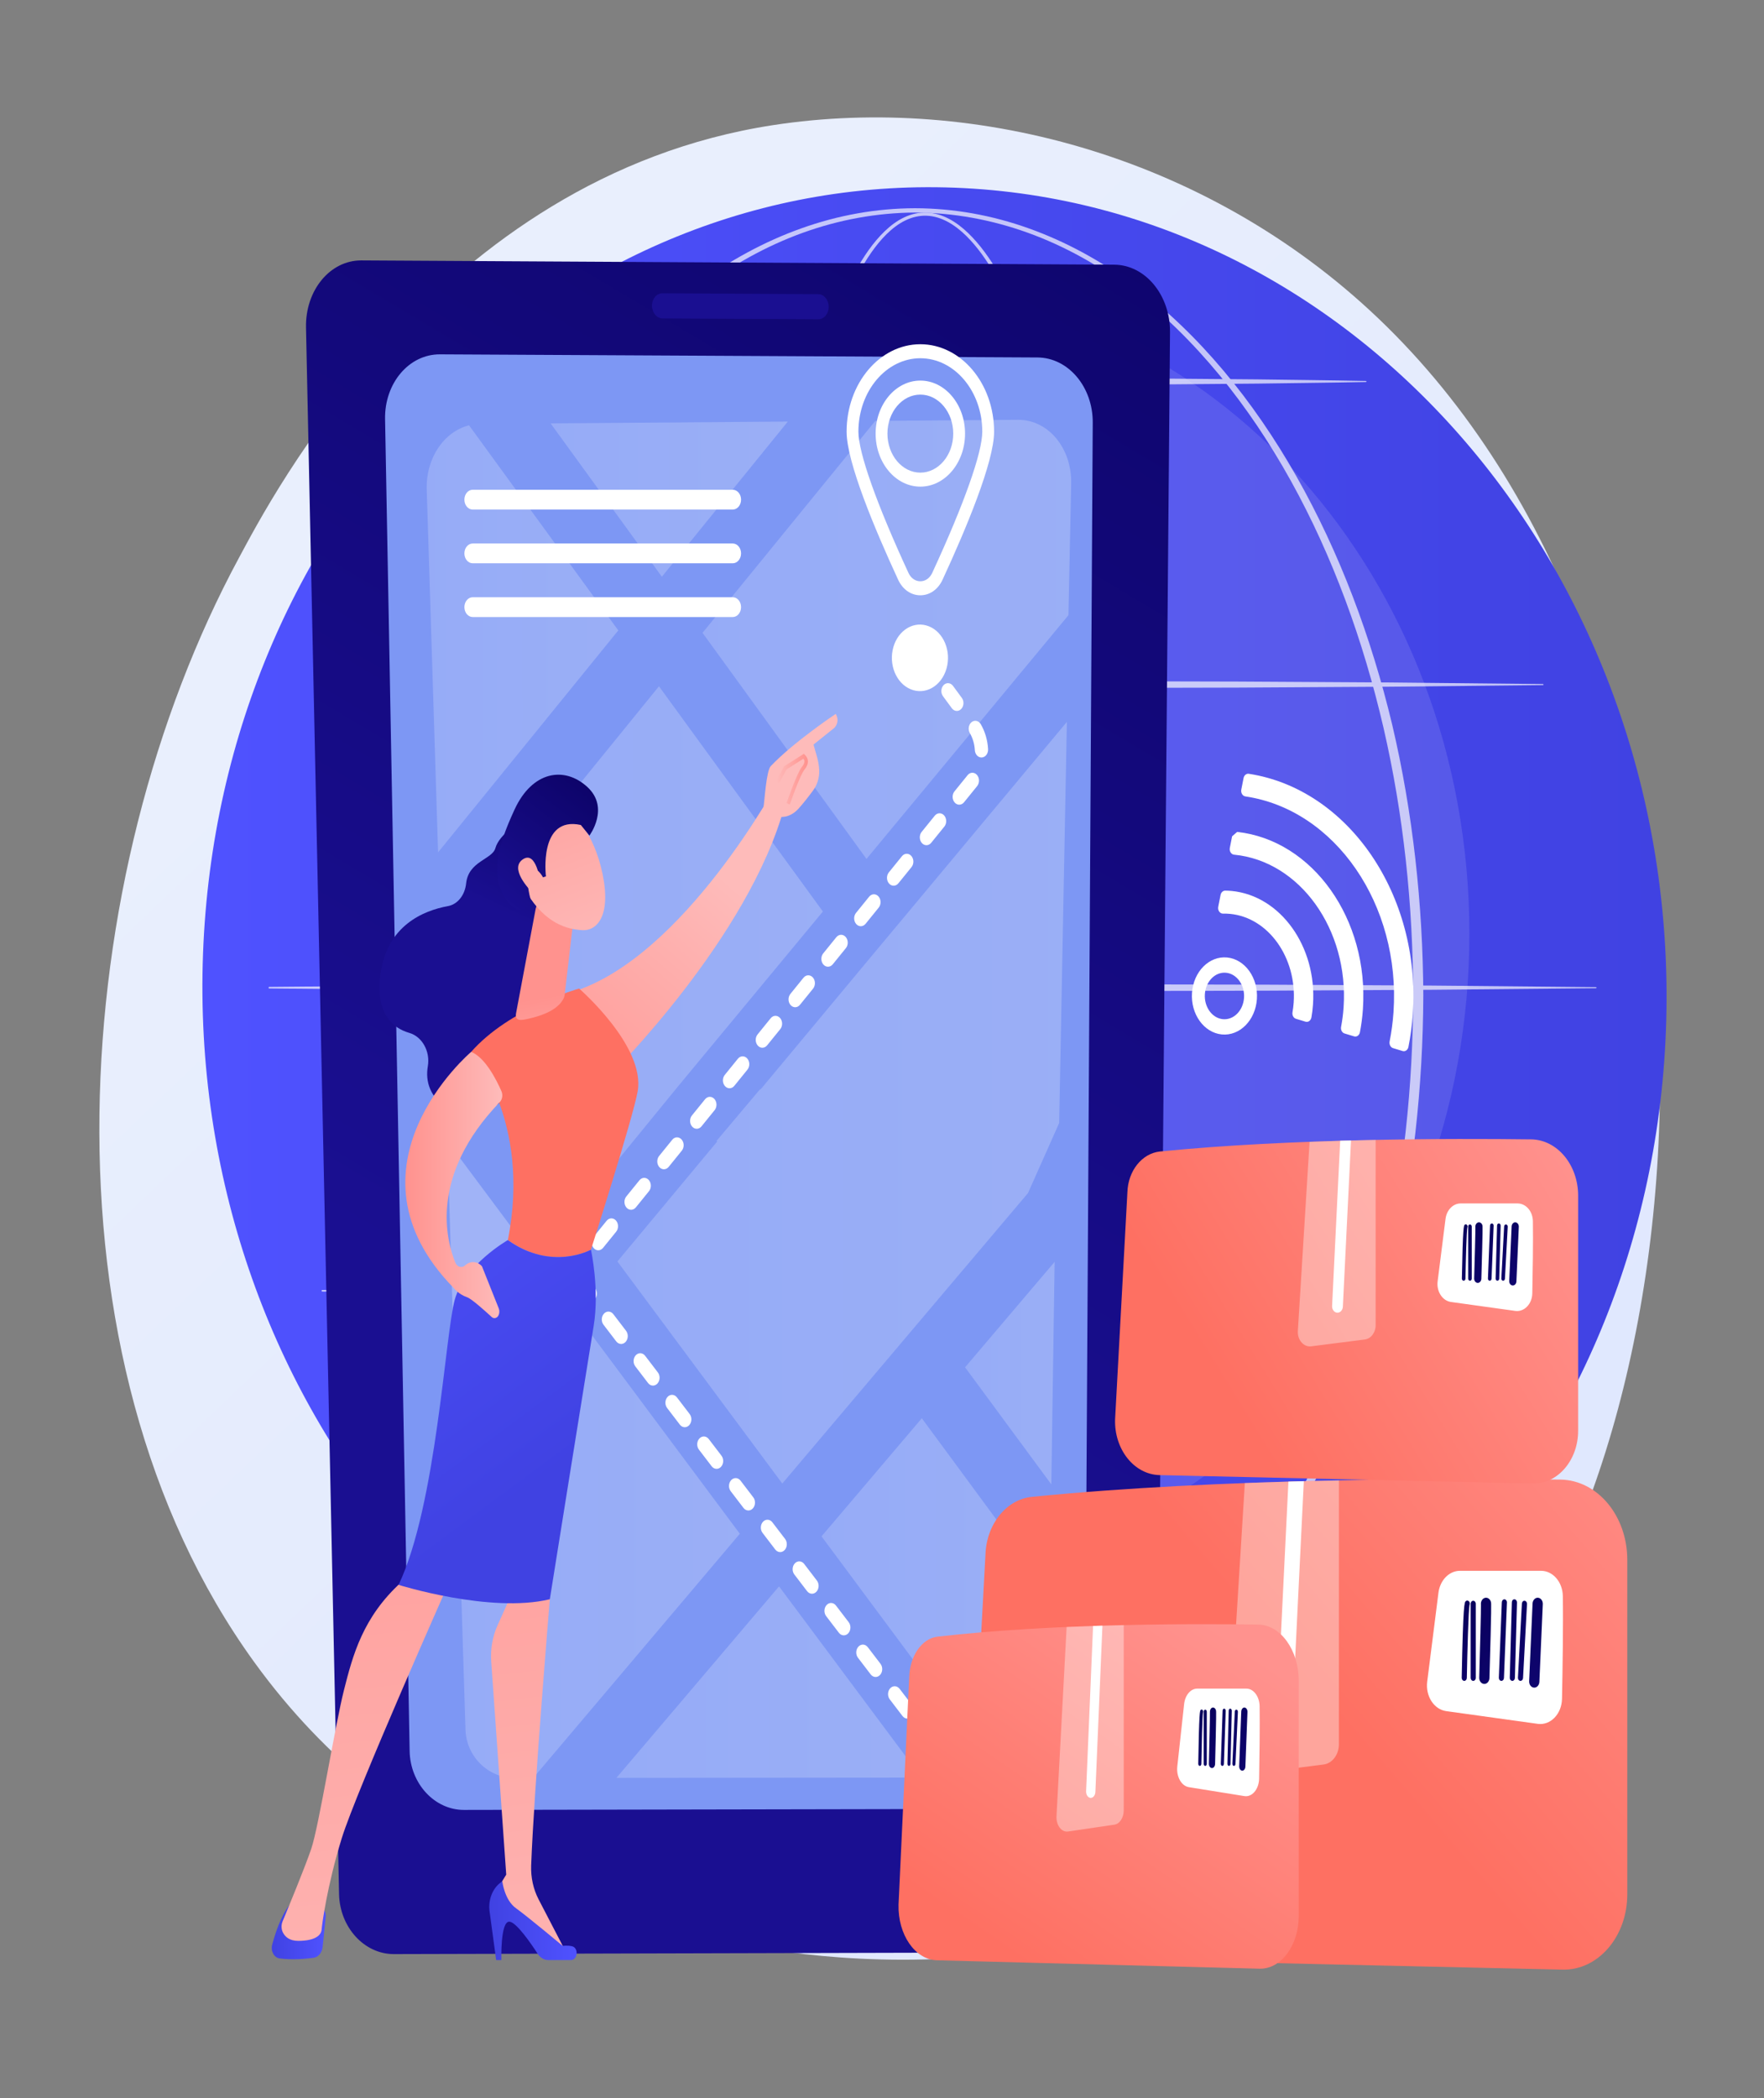 <svg width="169" height="201" viewBox="0 0 169 201" fill="none" xmlns="http://www.w3.org/2000/svg">
<rect x="0" y="0" width="169" height="201" fill="#808080" stroke="none"/>
<path d="M141.713 162.904C138.643 166.701 135.737 169.15 133.442 171.085C106.461 193.827 74.535 187.198 67.75 185.579C57.73 183.188 38.362 178.567 24.36 159.223C3.176 129.956 6.474 83.848 22.906 53.411C25.912 47.844 41.789 16.943 74.059 11.988C93.588 8.989 116.353 15.037 132.839 31.263C167.444 65.322 164.98 134.127 141.713 162.904Z" fill="url(#paint0_linear_180_16434)"/>
<path d="M159.606 98.648C158.032 141.162 125.381 173.994 86.678 171.98C47.976 169.965 17.877 133.867 19.451 91.352C21.025 48.838 53.676 16.006 92.379 18.021C131.081 20.035 161.18 56.133 159.606 98.648Z" fill="url(#paint1_linear_180_16434)"/>
<path opacity="0.11" d="M85.732 151.095C116.131 151.095 140.774 123.492 140.774 89.441C140.774 55.391 116.131 27.788 85.732 27.788C55.334 27.788 30.69 55.391 30.69 89.441C30.69 123.492 55.334 151.095 85.732 151.095Z" fill="white"/>
<g opacity="0.68">
<path d="M107.448 95.372C107.431 108.963 106.645 122.58 104.625 135.978C104.114 139.325 103.521 142.655 102.815 145.954C102.106 149.252 101.288 152.521 100.287 155.717C99.277 158.905 98.105 162.047 96.515 164.919C95.714 166.344 94.806 167.71 93.685 168.834C93.124 169.392 92.509 169.887 91.832 170.249C91.156 170.61 90.418 170.838 89.669 170.854C88.92 170.88 88.171 170.706 87.482 170.377C86.79 170.051 86.16 169.578 85.586 169.039C84.438 167.95 83.51 166.599 82.694 165.185C81.077 162.334 79.889 159.198 78.868 156.016C77.854 152.825 77.028 149.558 76.313 146.263C75.6 142.966 75.001 139.637 74.486 136.291C73.457 129.598 72.755 122.841 72.281 116.066C71.811 109.289 71.576 102.491 71.547 95.692C71.532 92.293 71.611 88.894 71.713 85.497C71.82 82.101 71.978 78.707 72.189 75.317C72.613 68.538 73.246 61.775 74.188 55.067C74.66 51.714 75.211 48.375 75.873 45.065C76.538 41.757 77.309 38.475 78.267 35.264C78.748 33.66 79.275 32.073 79.875 30.524C80.474 28.974 81.144 27.459 81.933 26.026C82.722 24.6 83.63 23.238 84.761 22.148C85.326 21.608 85.949 21.138 86.632 20.82C87.311 20.497 88.049 20.334 88.782 20.367C89.516 20.392 90.24 20.609 90.907 20.957C91.576 21.308 92.19 21.784 92.754 22.324C93.882 23.411 94.815 24.739 95.643 26.135C97.29 28.945 98.531 32.044 99.606 35.197C100.674 38.359 101.555 41.603 102.323 44.88C103.087 48.159 103.735 51.474 104.296 54.809C106.514 68.16 107.415 81.78 107.448 95.372ZM106.6 95.372C106.61 88.601 106.393 81.828 105.918 75.079C105.45 68.332 104.742 61.603 103.685 54.949C103.158 51.623 102.544 48.315 101.813 45.044C101.08 41.774 100.233 38.538 99.203 35.386C98.165 32.243 96.961 29.154 95.363 26.364C94.561 24.979 93.655 23.663 92.568 22.593C92.025 22.061 91.435 21.594 90.797 21.249C90.159 20.909 89.472 20.686 88.774 20.665C88.076 20.638 87.379 20.805 86.733 21.12C86.085 21.432 85.491 21.891 84.948 22.421C83.864 23.489 82.985 24.834 82.221 26.247C81.458 27.667 80.809 29.173 80.23 30.714C79.65 32.256 79.143 33.836 78.68 35.434C77.758 38.634 77.021 41.907 76.39 45.207C75.761 48.509 75.244 51.84 74.804 55.185C73.928 61.877 73.359 68.624 72.999 75.383C72.635 82.143 72.509 88.918 72.52 95.69C72.505 102.462 72.695 109.235 73.12 115.988C73.548 122.74 74.203 129.474 75.184 136.143C75.675 139.477 76.249 142.793 76.937 146.076C77.626 149.357 78.425 152.607 79.409 155.776C80.398 158.937 81.555 162.046 83.118 164.847C83.905 166.235 84.8 167.552 85.885 168.596C86.427 169.114 87.017 169.563 87.655 169.87C88.29 170.177 88.973 170.348 89.656 170.321C90.34 170.3 91.013 170.086 91.638 169.746C92.264 169.404 92.841 168.933 93.372 168.396C94.433 167.316 95.309 165.982 96.082 164.582C97.618 161.759 98.758 158.643 99.736 155.477C100.707 152.302 101.497 149.049 102.179 145.766C102.859 142.481 103.426 139.163 103.913 135.829C104.887 129.159 105.534 122.423 105.964 115.671C106.4 108.919 106.602 102.145 106.6 95.372Z" fill="white"/>
<path d="M136.361 95.372C136.321 104.124 135.373 112.88 133.397 121.319C131.387 129.739 128.356 137.84 124.242 145.113C122.184 148.745 119.853 152.164 117.249 155.266C114.646 158.367 111.767 161.15 108.641 163.483C105.513 165.806 102.134 167.666 98.598 168.928C95.063 170.192 91.373 170.852 87.68 170.857C83.986 170.856 80.295 170.2 76.759 168.939C73.22 167.681 69.839 165.824 66.707 163.503C63.579 161.173 60.696 158.392 58.088 155.292C55.479 152.192 53.144 148.773 51.082 145.141C46.959 137.867 43.922 129.763 41.902 121.339C40.908 117.119 40.169 112.816 39.68 108.474C39.193 104.132 38.948 99.753 38.932 95.372C38.951 90.992 39.198 86.613 39.687 82.272C40.178 77.931 40.92 73.629 41.917 69.41C43.941 60.989 46.983 52.891 51.108 45.625C53.171 41.996 55.507 38.581 58.115 35.485C60.723 32.389 63.605 29.611 66.733 27.289C69.863 24.974 73.243 23.131 76.776 21.873C80.306 20.61 83.991 19.951 87.68 19.947C91.368 19.955 95.052 20.617 98.581 21.884C102.111 23.145 105.489 24.992 108.616 27.309C111.741 29.634 114.618 32.415 117.221 35.511C119.825 38.609 122.157 42.024 124.215 45.653C128.332 52.918 131.367 61.013 133.382 69.43C135.363 77.867 136.317 86.621 136.361 95.372ZM135.389 95.372C135.378 86.72 134.469 78.058 132.544 69.706C130.608 61.367 127.692 53.316 123.679 46.076C121.674 42.459 119.396 39.051 116.845 35.952C114.292 32.858 111.473 30.059 108.39 27.733C105.304 25.42 101.97 23.558 98.475 22.298C94.981 21.038 91.334 20.375 87.68 20.361C84.026 20.379 80.379 21.045 76.887 22.309C73.394 23.572 70.063 25.437 66.98 27.753C63.9 30.082 61.085 32.883 58.537 35.978C55.99 39.078 53.717 42.488 51.716 46.104C47.711 53.343 44.803 61.391 42.876 69.726C41.916 73.898 41.221 78.153 40.751 82.439C40.279 86.725 40.046 91.048 40.038 95.372C40.048 99.696 40.283 104.019 40.757 108.305C41.231 112.59 41.928 116.843 42.89 121.014C44.822 129.346 47.736 137.387 51.743 144.619C53.745 148.232 56.018 151.638 58.565 154.734C61.113 157.824 63.926 160.623 67.005 162.944C70.088 165.254 73.417 167.106 76.904 168.369C80.39 169.634 84.03 170.303 87.68 170.325C91.329 170.307 94.971 169.642 98.458 168.38C101.947 167.121 105.28 165.272 108.365 162.965C111.448 160.645 114.265 157.849 116.817 154.76C119.368 151.666 121.646 148.261 123.652 144.648C127.668 137.415 130.588 129.37 132.529 121.034C134.459 112.685 135.373 104.025 135.389 95.372Z" fill="white"/>
<path d="M30.872 65.655C30.837 65.654 30.809 65.62 30.809 65.578C30.809 65.537 30.838 65.503 30.872 65.503L45.492 65.363L60.112 65.284L89.351 65.22L118.59 65.29L133.21 65.377L147.83 65.528C147.853 65.528 147.872 65.551 147.872 65.579C147.872 65.607 147.853 65.63 147.83 65.63L133.21 65.781L118.59 65.868L89.351 65.938L60.112 65.874L45.492 65.795L30.872 65.655Z" fill="white"/>
<path d="M47.77 36.544C47.771 36.502 47.799 36.47 47.834 36.469C51.293 36.404 54.753 36.376 58.213 36.329L68.593 36.25C72.052 36.216 75.512 36.219 78.972 36.209L89.352 36.185L110.111 36.256L120.49 36.343C123.95 36.394 127.41 36.424 130.87 36.494C130.893 36.494 130.912 36.518 130.912 36.546C130.911 36.573 130.893 36.595 130.87 36.596C127.41 36.665 123.95 36.695 120.49 36.747L110.111 36.834L89.352 36.904L78.972 36.881C75.512 36.87 72.052 36.874 68.593 36.84L58.213 36.761C54.753 36.714 51.293 36.686 47.834 36.621C47.798 36.62 47.77 36.586 47.77 36.544Z" fill="white"/>
<path d="M25.793 94.689C25.757 94.688 25.729 94.654 25.729 94.612C25.729 94.571 25.758 94.537 25.793 94.537L41.682 94.398L57.572 94.318L89.352 94.254L121.131 94.324L137.021 94.411L152.91 94.562C152.934 94.562 152.953 94.585 152.953 94.613C152.953 94.641 152.934 94.664 152.91 94.664L137.021 94.815L121.131 94.902L89.352 94.972L57.572 94.908L41.682 94.828L25.793 94.689Z" fill="white"/>
<path d="M30.872 123.571L45.492 123.431L60.112 123.352L89.351 123.288L118.59 123.358L133.21 123.445L147.83 123.596C147.853 123.596 147.872 123.619 147.872 123.648C147.872 123.675 147.853 123.698 147.83 123.698L133.21 123.849L118.59 123.936L89.351 124.006L60.112 123.942L45.492 123.863L30.872 123.723C30.837 123.723 30.809 123.688 30.809 123.647C30.809 123.605 30.838 123.572 30.872 123.571Z" fill="white"/>
<path d="M133.185 152.682C133.185 152.828 133.085 152.947 132.961 152.947H49.925C49.801 152.947 49.701 152.828 49.701 152.682C49.701 152.535 49.801 152.416 49.925 152.416H132.961C133.085 152.416 133.185 152.535 133.185 152.682Z" fill="white"/>
</g>
<path d="M117.561 91.721C119.275 91.886 120.557 93.674 120.417 95.706C120.278 97.739 118.77 99.258 117.056 99.093C115.342 98.928 114.06 97.14 114.199 95.108C114.339 93.075 115.847 91.556 117.561 91.721ZM117.461 93.184C116.427 93.084 115.517 94.001 115.433 95.227C115.349 96.453 116.122 97.531 117.156 97.63C118.19 97.73 119.099 96.814 119.183 95.588C119.267 94.362 118.494 93.283 117.461 93.184Z" fill="white"/>
<path d="M123.941 96.046C124.238 91.709 121.504 87.895 117.847 87.543C117.62 87.521 117.395 87.514 117.173 87.52C116.874 87.528 116.645 87.209 116.713 86.863L116.936 85.732C116.984 85.485 117.172 85.315 117.386 85.317C117.588 85.318 117.792 85.328 117.997 85.348C122.675 85.798 126.172 90.677 125.792 96.224C125.763 96.644 125.712 97.056 125.641 97.458C125.587 97.759 125.335 97.949 125.083 97.873L124.158 97.593C123.924 97.523 123.779 97.247 123.828 96.967C123.881 96.666 123.919 96.359 123.941 96.046Z" fill="white"/>
<path d="M128.722 96.506C129.233 89.043 124.529 82.479 118.235 81.873L118.23 81.873C117.954 81.846 117.761 81.541 117.823 81.222L118.042 80.113C118.225 79.954 118.343 79.852 118.526 79.693C125.769 80.481 131.163 88.067 130.573 96.684C130.522 97.436 130.424 98.171 130.287 98.886C130.231 99.177 129.979 99.353 129.735 99.279L128.812 99C128.577 98.929 128.428 98.65 128.482 98.37C128.597 97.764 128.679 97.142 128.722 96.506Z" fill="white"/>
<path d="M133.504 96.966C134.21 86.653 127.894 77.553 119.314 76.292C119.044 76.252 118.86 75.951 118.922 75.637L119.139 74.537C119.191 74.269 119.406 74.088 119.636 74.123C129.149 75.58 136.139 85.69 135.354 97.144C135.281 98.22 135.137 99.27 134.935 100.29C134.878 100.581 134.626 100.757 134.382 100.683L133.46 100.404C133.22 100.332 133.077 100.045 133.134 99.758C133.312 98.852 133.438 97.921 133.504 96.966Z" fill="white"/>
<path d="M110.814 181.258C110.787 184.432 108.487 187.006 105.676 187.013L37.731 187.189C34.9 187.196 32.55 184.624 32.483 181.438L29.317 31.382C29.241 27.815 31.618 24.929 34.623 24.946L106.746 25.355C109.729 25.372 112.122 28.272 112.092 31.824L110.814 181.258Z" fill="url(#paint2_linear_180_16434)"/>
<path d="M104.69 40.485C104.71 37.056 102.338 34.258 99.391 34.243L42.147 33.944C39.182 33.929 36.828 36.712 36.892 40.153L39.245 167.735C39.303 170.86 41.634 173.384 44.451 173.379L98.834 173.276C101.635 173.271 103.919 170.747 103.938 167.632L104.69 40.485Z" fill="#7D97F4"/>
<path d="M79.394 29.388C79.395 30.053 78.944 30.59 78.386 30.587L63.488 30.507C62.929 30.504 62.47 29.962 62.464 29.296C62.457 28.629 62.905 28.091 63.465 28.094L78.379 28.177C78.938 28.18 79.392 28.722 79.394 29.388Z" fill="url(#paint3_linear_180_16434)"/>
<g opacity="0.27">
<path d="M92.457 130.98L101.039 120.877L100.721 142.191L92.476 131.004L92.457 130.98Z" fill="url(#paint4_linear_180_16434)"/>
<path d="M88.314 135.86L100.443 152.327L100.566 152.496L100.216 165.544C100.188 166.796 99.623 168 98.728 168.891C97.94 169.674 96.916 170.154 95.845 170.257L78.707 147.174L88.314 135.86Z" fill="url(#paint5_linear_180_16434)"/>
<path d="M98.484 114.292L88.688 125.871L84.555 130.756L74.947 142.113L59.151 120.841L59.153 120.838L68.724 109.335L68.696 109.334L68.644 109.302V109.299L72.815 104.346L72.855 104.351L72.865 104.355L72.872 104.351L72.878 104.346L82.679 92.577L102.211 69.156L101.474 107.576L98.484 114.292Z" fill="url(#paint6_linear_180_16434)"/>
<path d="M88.287 170.284L59.055 170.31L74.636 151.965L88.287 170.284Z" fill="url(#paint7_linear_180_16434)"/>
<path d="M70.879 146.923L51.088 170.317L49.28 170.318C48.075 170.319 46.907 169.837 46.031 168.972C45.151 168.107 44.634 166.931 44.597 165.701L43.774 139.323L55.086 125.725L70.879 146.923Z" fill="url(#paint8_linear_180_16434)"/>
<path d="M51.268 120.593L43.496 129.983L42.865 109.325L51.261 120.593H51.268Z" fill="white"/>
<path d="M83.013 82.279L67.306 60.621L83.855 40.32L97.515 40.215C100.423 40.193 102.695 42.922 102.624 46.335L102.364 58.929L83.013 82.279Z" fill="url(#paint9_linear_180_16434)"/>
<path d="M52.753 40.557L75.477 40.383L63.41 55.248L52.753 40.557Z" fill="url(#paint10_linear_180_16434)"/>
<path d="M63.132 65.743L78.836 87.317L69.047 99.132L64.928 104.104L55.481 115.671L42.824 98.406V98.404L42.406 91.33L42.372 91.292L63.132 65.743Z" fill="url(#paint11_linear_180_16434)"/>
<path d="M44.936 40.742L59.234 60.389L41.97 81.651L40.884 46.911C40.788 43.893 42.532 41.346 44.936 40.742Z" fill="url(#paint12_linear_180_16434)"/>
</g>
<path d="M70.997 47.866C70.997 48.389 70.64 48.812 70.2 48.812H45.288C44.848 48.812 44.491 48.389 44.491 47.866V47.861C44.491 47.339 44.848 46.915 45.288 46.915H70.2C70.64 46.915 70.997 47.339 70.997 47.861V47.866Z" fill="white"/>
<path d="M70.997 53.014C70.997 53.536 70.64 53.96 70.2 53.96H45.288C44.848 53.96 44.491 53.536 44.491 53.014V53.009C44.491 52.487 44.848 52.063 45.288 52.063H70.2C70.64 52.063 70.997 52.487 70.997 53.009V53.014Z" fill="white"/>
<path d="M70.997 58.162C70.997 58.684 70.64 59.108 70.2 59.108H45.288C44.848 59.108 44.491 58.684 44.491 58.162V58.157C44.491 57.635 44.848 57.211 45.288 57.211H70.2C70.64 57.211 70.997 57.635 70.997 58.157V58.162Z" fill="white"/>
<path d="M88.174 57.025C87.273 57.025 86.477 56.466 86.044 55.53C83.793 50.66 81.108 44.248 81.108 41.353C81.108 36.733 84.278 32.975 88.174 32.975C92.069 32.975 95.239 36.733 95.239 41.353C95.239 44.248 92.555 50.66 90.303 55.53C89.87 56.466 89.074 57.025 88.174 57.025ZM88.174 34.318C84.902 34.318 82.24 37.474 82.24 41.353C82.24 43.361 83.989 48.293 87.037 54.884C87.268 55.384 87.693 55.683 88.174 55.683C88.654 55.683 89.079 55.384 89.311 54.884C92.359 48.293 94.107 43.361 94.107 41.353C94.107 37.474 91.445 34.318 88.174 34.318Z" fill="white"/>
<path d="M88.173 46.617C85.81 46.617 83.889 44.339 83.889 41.538C83.889 38.737 85.81 36.458 88.173 36.458C90.535 36.458 92.457 38.737 92.457 41.538C92.457 44.339 90.535 46.617 88.173 46.617ZM88.173 37.8C86.435 37.8 85.021 39.477 85.021 41.538C85.021 43.598 86.435 45.275 88.173 45.275C89.911 45.275 91.325 43.598 91.325 41.538C91.325 39.477 89.911 37.8 88.173 37.8Z" fill="white"/>
<path d="M90.751 63.75C91.092 62.037 90.198 60.32 88.752 59.915C87.308 59.511 85.859 60.572 85.518 62.285C85.177 63.999 86.072 65.716 87.517 66.12C88.962 66.525 90.41 65.464 90.751 63.75Z" fill="white"/>
<path d="M93.029 172.607C92.856 172.607 92.683 172.523 92.558 172.359L91.339 170.764C91.103 170.456 91.123 169.98 91.383 169.7C91.643 169.421 92.045 169.444 92.281 169.753L93.499 171.348C93.735 171.656 93.715 172.132 93.455 172.412C93.334 172.542 93.181 172.607 93.029 172.607ZM89.982 168.619C89.808 168.619 89.636 168.536 89.511 168.372L88.292 166.777C88.056 166.468 88.076 165.992 88.336 165.713C88.596 165.433 88.998 165.457 89.233 165.765L90.452 167.36C90.688 167.668 90.668 168.145 90.408 168.424C90.286 168.555 90.134 168.619 89.982 168.619ZM86.934 164.632C86.761 164.632 86.589 164.548 86.463 164.384L85.244 162.789C85.009 162.481 85.028 162.004 85.288 161.725C85.549 161.446 85.95 161.469 86.186 161.777L87.405 163.372C87.641 163.681 87.621 164.157 87.361 164.437C87.239 164.567 87.086 164.632 86.934 164.632ZM83.887 160.644C83.714 160.644 83.541 160.561 83.416 160.397L82.197 158.801C81.962 158.493 81.981 158.017 82.241 157.737C82.502 157.458 82.903 157.482 83.139 157.79L84.358 159.385C84.593 159.693 84.573 160.17 84.313 160.449C84.192 160.58 84.039 160.644 83.887 160.644ZM80.84 156.656C80.666 156.656 80.494 156.573 80.369 156.409L79.15 154.814C78.914 154.506 78.934 154.029 79.194 153.75C79.454 153.471 79.856 153.494 80.091 153.802L81.31 155.397C81.546 155.706 81.526 156.182 81.266 156.461C81.145 156.592 80.992 156.656 80.84 156.656ZM77.793 152.669C77.619 152.669 77.447 152.585 77.322 152.421L76.103 150.826C75.867 150.518 75.887 150.042 76.147 149.762C76.407 149.483 76.808 149.506 77.044 149.815L78.263 151.41C78.499 151.718 78.479 152.194 78.219 152.474C78.097 152.604 77.945 152.669 77.793 152.669ZM74.745 148.681C74.572 148.681 74.4 148.598 74.274 148.434L73.055 146.839C72.82 146.53 72.84 146.054 73.1 145.775C73.36 145.495 73.762 145.519 73.997 145.827L75.216 147.422C75.451 147.731 75.432 148.207 75.171 148.486C75.05 148.617 74.897 148.681 74.745 148.681ZM71.698 144.694C71.525 144.694 71.352 144.61 71.227 144.446L70.008 142.851C69.772 142.543 69.792 142.066 70.052 141.787C70.313 141.508 70.714 141.531 70.95 141.84L72.169 143.435C72.404 143.743 72.384 144.219 72.124 144.499C72.003 144.629 71.85 144.694 71.698 144.694ZM68.651 140.706C68.477 140.706 68.305 140.623 68.18 140.459L66.961 138.864C66.725 138.555 66.745 138.079 67.005 137.8C67.265 137.52 67.667 137.544 67.903 137.852L69.121 139.447C69.357 139.755 69.337 140.232 69.077 140.511C68.955 140.642 68.803 140.706 68.651 140.706ZM65.603 136.719C65.43 136.719 65.258 136.635 65.132 136.471L63.913 134.876C63.678 134.568 63.698 134.091 63.958 133.812C64.218 133.533 64.619 133.556 64.855 133.864L66.074 135.459C66.31 135.768 66.29 136.244 66.03 136.523C65.908 136.654 65.755 136.719 65.603 136.719ZM62.556 132.731C62.383 132.731 62.211 132.648 62.085 132.483L60.866 130.888C60.631 130.58 60.651 130.104 60.91 129.824C61.17 129.545 61.572 129.568 61.808 129.877L63.027 131.472C63.263 131.78 63.243 132.257 62.983 132.536C62.861 132.667 62.708 132.731 62.556 132.731ZM59.509 128.743C59.336 128.743 59.163 128.66 59.038 128.496L57.819 126.901C57.583 126.593 57.603 126.116 57.863 125.837C58.123 125.557 58.525 125.581 58.761 125.889L59.98 127.484C60.215 127.792 60.195 128.269 59.935 128.548C59.814 128.679 59.661 128.743 59.509 128.743ZM56.546 124.68C56.318 124.68 56.097 124.534 55.983 124.279C55.681 123.599 55.52 122.832 55.52 122.06C55.52 121.977 55.522 121.894 55.526 121.811C55.544 121.396 55.84 121.079 56.193 121.097C56.543 121.118 56.813 121.472 56.795 121.888C56.792 121.945 56.791 122.003 56.791 122.06C56.791 122.587 56.9 123.111 57.107 123.575C57.271 123.943 57.152 124.398 56.842 124.593C56.747 124.652 56.646 124.68 56.546 124.68ZM57.317 119.77C57.159 119.77 57 119.701 56.877 119.56C56.624 119.272 56.616 118.795 56.859 118.495L58.117 116.943C58.36 116.643 58.762 116.633 59.015 116.922C59.268 117.21 59.276 117.687 59.033 117.987L57.775 119.539C57.651 119.693 57.484 119.77 57.317 119.77ZM60.461 115.89C60.303 115.89 60.144 115.82 60.021 115.68C59.768 115.391 59.76 114.915 60.003 114.614L61.261 113.062C61.504 112.762 61.906 112.753 62.159 113.041C62.412 113.329 62.42 113.806 62.177 114.106L60.919 115.658C60.795 115.812 60.628 115.89 60.461 115.89ZM63.605 112.009C63.447 112.009 63.288 111.939 63.165 111.799C62.912 111.511 62.904 111.034 63.147 110.734L64.404 109.182C64.648 108.881 65.05 108.872 65.303 109.16C65.556 109.448 65.564 109.925 65.321 110.225L64.063 111.778C63.939 111.932 63.772 112.009 63.605 112.009ZM66.749 108.129C66.591 108.129 66.432 108.059 66.309 107.919C66.056 107.63 66.048 107.153 66.291 106.853L67.549 105.301C67.792 105.001 68.194 104.992 68.447 105.28C68.7 105.568 68.708 106.045 68.465 106.345L67.207 107.897C67.083 108.051 66.916 108.129 66.749 108.129ZM69.893 104.248C69.735 104.248 69.576 104.178 69.453 104.038C69.2 103.75 69.192 103.273 69.435 102.973L70.692 101.42C70.936 101.12 71.338 101.111 71.591 101.399C71.844 101.687 71.852 102.164 71.609 102.464L70.351 104.016C70.227 104.171 70.06 104.248 69.893 104.248ZM73.037 100.367C72.879 100.367 72.72 100.298 72.597 100.157C72.344 99.869 72.336 99.392 72.579 99.092L73.836 97.54C74.08 97.24 74.482 97.23 74.735 97.519C74.988 97.807 74.996 98.284 74.753 98.584L73.495 100.136C73.371 100.29 73.204 100.367 73.037 100.367ZM76.181 96.487C76.023 96.487 75.864 96.417 75.741 96.277C75.488 95.989 75.48 95.512 75.723 95.212L76.98 93.659C77.224 93.359 77.626 93.35 77.879 93.638C78.132 93.926 78.14 94.403 77.897 94.703L76.639 96.255C76.514 96.409 76.348 96.487 76.181 96.487ZM79.325 92.606C79.166 92.606 79.008 92.537 78.885 92.396C78.632 92.108 78.624 91.631 78.867 91.331L80.124 89.779C80.368 89.478 80.77 89.469 81.023 89.757C81.276 90.046 81.284 90.523 81.041 90.823L79.783 92.375C79.659 92.529 79.492 92.606 79.325 92.606ZM82.469 88.726C82.311 88.726 82.152 88.656 82.029 88.516C81.776 88.227 81.768 87.751 82.011 87.45L83.268 85.898C83.512 85.598 83.914 85.588 84.167 85.877C84.42 86.165 84.428 86.642 84.185 86.942L82.927 88.494C82.802 88.648 82.636 88.726 82.469 88.726ZM85.613 84.845C85.454 84.845 85.296 84.775 85.173 84.635C84.92 84.347 84.912 83.87 85.155 83.57L86.412 82.018C86.656 81.717 87.058 81.708 87.311 81.996C87.564 82.284 87.572 82.761 87.329 83.061L86.071 84.614C85.946 84.768 85.78 84.845 85.613 84.845ZM88.757 80.965C88.599 80.965 88.44 80.895 88.317 80.754C88.064 80.466 88.056 79.989 88.299 79.689L89.556 78.137C89.8 77.837 90.202 77.828 90.455 78.116C90.708 78.404 90.716 78.881 90.473 79.181L89.215 80.733C89.09 80.887 88.924 80.965 88.757 80.965ZM91.901 77.084C91.743 77.084 91.584 77.014 91.461 76.874C91.208 76.586 91.2 76.109 91.443 75.809L92.633 74.34C92.651 74.317 92.67 74.294 92.687 74.271C92.923 73.963 93.325 73.94 93.585 74.219C93.845 74.499 93.864 74.976 93.628 75.284C93.602 75.317 93.576 75.351 93.549 75.384L92.359 76.853C92.234 77.007 92.068 77.084 91.901 77.084ZM94.028 72.563C93.696 72.563 93.417 72.258 93.395 71.86C93.362 71.274 93.197 70.71 92.917 70.228C92.718 69.885 92.791 69.416 93.08 69.18C93.369 68.945 93.764 69.031 93.963 69.374C94.373 70.079 94.615 70.904 94.663 71.76C94.686 72.175 94.421 72.534 94.071 72.561C94.056 72.562 94.042 72.563 94.028 72.563ZM91.669 68.103C91.492 68.103 91.315 68.016 91.19 67.845L90.342 66.691C90.112 66.377 90.14 65.901 90.404 65.628C90.669 65.355 91.07 65.388 91.301 65.701L92.148 66.855C92.379 67.169 92.351 67.645 92.086 67.918C91.966 68.042 91.817 68.103 91.669 68.103Z" fill="white"/>
<path d="M49.895 78.697C49.895 78.697 47.838 79.883 47.46 81.246C47.156 82.339 44.882 82.48 44.657 84.63C44.541 85.741 43.848 86.63 42.916 86.799C40.593 87.222 37.013 88.652 36.44 93.434C36.003 97.084 37.572 98.468 39.219 98.947C40.429 99.298 41.233 100.693 40.988 102.141C40.753 103.53 41.103 105.136 43.133 106.406C47.68 109.251 52.221 99.665 52.221 99.665L53.152 82.929L49.895 78.697Z" fill="url(#paint13_linear_180_16434)"/>
<path d="M74.638 74.729C74.638 74.729 65.559 91.757 54.762 95.046C54.762 95.046 56.866 102.151 58.49 102.964C58.49 102.964 71.772 89.823 75.186 77.148L74.638 74.729Z" fill="url(#paint14_linear_180_16434)"/>
<path d="M31.204 183.641L30.91 186.509C30.854 187.054 30.492 187.484 30.033 187.546C29.258 187.651 28.013 187.759 26.796 187.606C26.261 187.539 25.914 186.898 26.077 186.29C26.374 185.183 26.917 183.521 27.7 182.543H30.383C30.879 182.543 31.264 183.057 31.204 183.641Z" fill="url(#paint15_linear_180_16434)"/>
<path d="M52.222 150.04L52.675 153.199C52.675 153.199 51.158 171.417 50.888 178.703C50.846 179.846 51.095 180.975 51.601 181.949L54.238 187.027L47.535 182.337L47.402 181.367L48.499 179.578L47.062 159.17C46.977 157.972 47.186 156.769 47.663 155.707L49.049 152.619L52.222 150.04Z" fill="url(#paint16_linear_180_16434)"/>
<path d="M54.679 187.763H52.54C52.14 187.763 51.762 187.545 51.518 187.169C50.851 186.141 49.47 184.137 48.809 184.084C47.92 184.014 48.034 187.763 48.034 187.763H47.535L46.904 183.104C46.745 181.932 47.236 180.771 48.124 180.222C48.124 180.222 48.327 182.005 49.43 182.793C50.532 183.582 53.915 186.406 53.915 186.406C53.915 186.406 54.33 186.336 54.785 186.433C55.46 186.578 55.365 187.763 54.679 187.763Z" fill="url(#paint17_linear_180_16434)"/>
<path d="M43.04 151.541C43.04 151.541 34.155 171.526 32.742 176.09C31.329 180.653 30.835 184.459 30.816 184.82C30.786 185.383 30.195 185.923 28.567 185.923C27.726 185.923 27.314 185.524 27.113 185.137C26.941 184.807 26.932 184.394 27.077 184.047C27.591 182.813 29.222 178.872 29.826 177.084C30.548 174.949 32.099 165.276 32.95 161.913C33.801 158.55 34.763 154.901 38.468 151.541C38.468 151.541 41.012 148.587 43.04 151.541Z" fill="url(#paint18_linear_180_16434)"/>
<path d="M48.654 118.793C50.946 107.276 45.139 100.763 45.139 100.763C48.803 96.593 55.479 94.695 55.479 94.695C55.479 94.695 61.849 100.217 61.093 104.539C60.65 107.072 56.615 119.712 56.615 119.712C56.615 119.712 52.885 121.806 48.654 118.793Z" fill="url(#paint19_linear_180_16434)"/>
<path d="M43.572 124.494C44.505 121.162 48.654 118.793 48.654 118.793C52.885 121.806 56.616 119.712 56.616 119.712C56.616 119.712 57.453 123.504 56.875 127.028C56.298 130.552 52.675 153.199 52.675 153.199C46.966 154.571 38.187 151.82 38.187 151.82C41.823 144.165 42.639 127.826 43.572 124.494Z" fill="url(#paint20_linear_180_16434)"/>
<path d="M51.315 87.085L49.451 97.01C49.273 97.884 49.945 97.741 50.69 97.574C51.911 97.301 53.484 96.739 54.01 95.613C54.064 95.498 54.09 95.369 54.106 95.239L54.906 88.356C54.97 87.811 54.721 87.281 54.296 87.057L52.751 86.245C52.156 85.932 51.468 86.335 51.315 87.085Z" fill="url(#paint21_linear_180_16434)"/>
<path d="M45.139 100.763C45.139 100.763 32.132 111.797 43.476 123.391C43.476 123.391 43.908 123.971 44.759 124.273C45.189 124.425 46.459 125.565 47.104 126.159C47.311 126.35 47.61 126.285 47.749 126.022C47.858 125.815 47.871 125.557 47.783 125.336L46.173 121.299C45.726 120.804 45.041 120.769 44.56 121.216C44.253 121.501 43.803 121.382 43.631 120.967C42.754 118.849 41.098 112.621 47.875 105.583C48.13 105.319 48.194 104.881 48.038 104.525C47.562 103.44 46.473 101.287 45.139 100.763Z" fill="url(#paint22_linear_180_16434)"/>
<path d="M54.884 78.037C54.884 78.037 56.868 79.629 57.721 83.684C58.573 87.739 57.188 89.194 55.768 89.105C54.348 89.016 52.289 88.495 50.505 85.586C48.721 82.677 52.285 76.091 54.884 78.037Z" fill="url(#paint23_linear_180_16434)"/>
<path d="M52.304 83.95C52.304 83.95 51.577 78.139 55.646 79.028L56.469 80.044C56.469 80.044 58.46 77.384 56.256 75.374C54.052 73.364 50.994 73.879 49.302 77.538C47.61 81.198 46.996 83.77 48.414 86.044C49.832 88.318 50.899 86.368 50.899 86.368C50.899 86.368 50.248 84.399 50.788 83.555C51.328 82.71 52.024 84.046 52.024 84.046L52.304 83.95Z" fill="url(#paint24_linear_180_16434)"/>
<path d="M51.748 84.448C51.748 84.448 51.389 81.458 50.101 82.313C48.813 83.167 50.565 85.106 51.267 85.765L51.748 84.448Z" fill="url(#paint25_linear_180_16434)"/>
<path d="M74.577 78.234C74.604 78.586 73.502 78.828 73.152 77.331C73.248 76.681 73.419 73.834 73.84 73.392C76.079 71.036 80.072 68.386 80.072 68.386C80.518 69.194 79.932 69.727 79.932 69.727L77.939 71.322C78.147 72.138 78.451 72.86 78.485 73.792C78.511 74.498 78.291 75.189 77.896 75.725C77.499 76.262 76.965 76.956 76.484 77.483C75.573 78.48 74.577 78.234 74.577 78.234Z" fill="url(#paint26_linear_180_16434)"/>
<path d="M75.66 77.074L75.355 76.925C75.396 76.808 76.352 74.053 76.815 73.479C76.991 73.262 77.076 73.076 77.068 72.925C77.064 72.844 77.03 72.764 76.966 72.682L75.353 73.705L74.64 75.027L74.363 74.817L75.121 73.408L77.01 72.211L77.096 72.293C77.287 72.478 77.385 72.677 77.397 72.901C77.411 73.169 77.298 73.446 77.053 73.75C76.705 74.181 75.929 76.296 75.66 77.074Z" fill="url(#paint27_linear_180_16434)"/>
<path d="M149.71 188.677C153.11 188.754 155.901 185.506 155.901 181.474V149.42C155.901 145.209 153.046 141.782 149.495 141.736C138.835 141.599 116.851 141.592 98.864 143.389C96.409 143.634 94.5 146.02 94.411 148.939L92.73 179.928C92.605 184.027 95.338 187.452 98.797 187.53L149.71 188.677Z" fill="url(#paint28_linear_180_16434)"/>
<path d="M149.726 152.888C149.772 155.616 149.703 159.943 149.647 162.739C149.618 164.194 148.541 165.302 147.322 165.133L138.55 163.914C137.382 163.752 136.558 162.475 136.733 161.095L137.81 152.578C137.962 151.369 138.838 150.474 139.87 150.474H147.644C148.776 150.474 149.704 151.546 149.726 152.888Z" fill="white"/>
<path opacity="0.37" d="M126.802 169.029L119.484 169.965C118.461 170.096 117.587 169.095 117.662 167.877L119.262 142.067C122.33 141.952 125.355 141.868 128.275 141.809V167.084C128.275 168.084 127.64 168.922 126.802 169.029Z" fill="white"/>
<path d="M123.803 164.556C123.781 165.02 123.456 165.378 123.069 165.378C123.055 165.378 123.04 165.377 123.026 165.376C122.62 165.348 122.31 164.936 122.334 164.455L123.437 141.929C123.932 141.914 124.423 141.901 124.913 141.888L123.803 164.556Z" fill="white"/>
<path d="M145.67 161.019C145.799 161.019 145.907 160.901 145.915 160.746L146.295 153.651C146.303 153.491 146.201 153.353 146.065 153.343C145.923 153.329 145.813 153.454 145.805 153.615L145.425 160.71C145.417 160.87 145.519 161.008 145.655 161.018C145.66 161.019 145.665 161.019 145.67 161.019Z" fill="url(#paint29_linear_180_16434)"/>
<path d="M144.89 161.019C145.021 161.019 145.131 160.895 145.135 160.738L145.334 153.507C145.338 153.346 145.232 153.211 145.097 153.206C144.94 153.197 144.848 153.327 144.843 153.487L144.644 160.718C144.64 160.879 144.746 161.014 144.881 161.019C144.881 161.019 144.887 161.019 144.89 161.019Z" fill="url(#paint30_linear_180_16434)"/>
<path d="M143.83 161.018C143.694 161.011 143.59 160.875 143.596 160.714C143.694 158.285 143.879 153.652 143.882 153.494C143.883 153.335 143.993 153.206 144.127 153.206C144.263 153.206 144.373 153.336 144.373 153.497C144.373 153.617 144.134 159.553 144.086 160.742C144.08 160.898 143.972 161.019 143.841 161.019C143.838 161.019 143.834 161.019 143.83 161.018Z" fill="url(#paint31_linear_180_16434)"/>
<path d="M142.206 161.31C142.47 161.31 142.687 161.063 142.696 160.748C142.904 153.742 142.867 153.585 142.843 153.48C142.772 153.169 142.5 152.987 142.241 153.071C142.001 153.149 141.851 153.425 141.883 153.71C141.899 154.131 141.789 158.207 141.716 160.708C141.706 161.029 141.918 161.298 142.189 161.309C142.194 161.31 142.201 161.31 142.206 161.31Z" fill="url(#paint32_linear_180_16434)"/>
<path d="M141.142 161.019C141.278 161.019 141.388 160.889 141.388 160.728V153.633C141.388 153.472 141.278 153.342 141.142 153.342C141.007 153.342 140.897 153.472 140.897 153.633V160.728C140.897 160.889 141.007 161.019 141.142 161.019Z" fill="url(#paint33_linear_180_16434)"/>
<path d="M140.284 161.019C140.417 161.019 140.526 160.893 140.529 160.735C140.576 158.269 140.686 154.243 140.784 153.758C140.827 153.667 140.827 153.551 140.775 153.457C140.701 153.322 140.549 153.285 140.435 153.373C140.302 153.477 140.175 153.576 140.039 160.721C140.036 160.882 140.143 161.015 140.278 161.019L140.284 161.019Z" fill="url(#paint34_linear_180_16434)"/>
<path d="M146.99 161.665C147.25 161.665 147.466 161.424 147.48 161.113L147.807 153.663C147.821 153.342 147.613 153.069 147.343 153.052C147.086 153.03 146.841 153.282 146.827 153.603L146.5 161.053C146.486 161.374 146.694 161.647 146.964 161.664C146.973 161.665 146.982 161.665 146.99 161.665Z" fill="url(#paint35_linear_180_16434)"/>
<path d="M151.194 137.052V114.542C151.194 111.584 149.189 109.178 146.695 109.145C139.209 109.049 123.771 109.044 111.138 110.306C109.414 110.478 108.074 112.154 108.011 114.203L106.831 135.967C106.743 138.845 108.662 141.25 111.091 141.305L146.846 142.111C149.234 142.164 151.194 139.884 151.194 137.052Z" fill="url(#paint36_linear_180_16434)"/>
<path d="M146.858 116.977C146.89 118.893 146.842 121.932 146.802 123.896C146.782 124.917 146.025 125.696 145.17 125.577L139.009 124.72C138.188 124.606 137.61 123.71 137.733 122.741L138.489 116.759C138.596 115.91 139.211 115.282 139.936 115.282H145.395C146.191 115.282 146.842 116.034 146.858 116.977Z" fill="white"/>
<path opacity="0.37" d="M130.759 128.313L125.62 128.97C124.901 129.062 124.288 128.359 124.341 127.504L125.464 109.378C127.618 109.297 129.743 109.238 131.793 109.196V126.947C131.794 127.649 131.348 128.237 130.759 128.313Z" fill="white"/>
<path d="M128.653 125.171C128.638 125.497 128.41 125.748 128.138 125.748C128.128 125.748 128.118 125.748 128.107 125.747C127.822 125.728 127.605 125.438 127.622 125.1L128.396 109.28C128.744 109.27 129.088 109.261 129.433 109.252L128.653 125.171Z" fill="white"/>
<path d="M144.008 122.687C144.098 122.687 144.174 122.604 144.18 122.496L144.447 117.513C144.453 117.4 144.381 117.304 144.286 117.296C144.186 117.287 144.109 117.375 144.103 117.487L143.836 122.47C143.83 122.583 143.902 122.68 143.998 122.687C144.001 122.687 144.005 122.687 144.008 122.687Z" fill="url(#paint37_linear_180_16434)"/>
<path d="M143.46 122.687C143.552 122.687 143.629 122.6 143.632 122.49L143.771 117.412C143.775 117.299 143.7 117.204 143.605 117.201C143.495 117.194 143.43 117.286 143.427 117.398L143.287 122.476C143.284 122.589 143.359 122.684 143.454 122.687C143.454 122.687 143.458 122.687 143.46 122.687Z" fill="url(#paint38_linear_180_16434)"/>
<path d="M142.717 122.687C142.622 122.682 142.548 122.586 142.553 122.473C142.621 120.767 142.752 117.514 142.753 117.403C142.754 117.291 142.831 117.2 142.926 117.2C143.021 117.2 143.098 117.292 143.098 117.405C143.098 117.489 142.931 121.658 142.897 122.492C142.893 122.602 142.816 122.687 142.725 122.687C142.722 122.687 142.72 122.687 142.717 122.687Z" fill="url(#paint39_linear_180_16434)"/>
<path d="M141.576 122.892C141.761 122.892 141.914 122.718 141.92 122.497C142.066 117.577 142.04 117.466 142.024 117.393C141.974 117.175 141.783 117.047 141.601 117.106C141.432 117.161 141.327 117.355 141.349 117.555C141.361 117.85 141.284 120.713 141.232 122.469C141.225 122.694 141.374 122.884 141.564 122.891C141.568 122.892 141.572 122.892 141.576 122.892Z" fill="url(#paint40_linear_180_16434)"/>
<path d="M140.829 122.687C140.924 122.687 141.001 122.596 141.001 122.483V117.5C141.001 117.387 140.924 117.296 140.829 117.296C140.734 117.296 140.657 117.387 140.657 117.5V122.483C140.657 122.596 140.734 122.687 140.829 122.687Z" fill="url(#paint41_linear_180_16434)"/>
<path d="M140.226 122.687C140.32 122.687 140.396 122.599 140.398 122.488C140.431 120.756 140.508 117.928 140.577 117.588C140.608 117.524 140.607 117.443 140.571 117.376C140.519 117.282 140.412 117.256 140.332 117.318C140.239 117.391 140.149 117.46 140.054 122.478C140.052 122.591 140.127 122.684 140.222 122.687L140.226 122.687Z" fill="url(#paint42_linear_180_16434)"/>
<path d="M144.935 123.141C145.118 123.141 145.27 122.972 145.279 122.753L145.509 117.521C145.519 117.296 145.373 117.104 145.183 117.092C145.002 117.077 144.831 117.254 144.821 117.479L144.591 122.711C144.581 122.937 144.727 123.129 144.917 123.141C144.923 123.141 144.929 123.141 144.935 123.141Z" fill="url(#paint43_linear_180_16434)"/>
<path d="M124.425 183.53V161.02C124.425 158.062 122.693 155.656 120.537 155.623C114.068 155.527 100.725 155.522 89.808 156.784C88.318 156.956 87.159 158.632 87.105 160.681L86.085 182.445C86.009 185.323 87.668 187.728 89.767 187.783L120.667 188.589C122.731 188.642 124.425 186.362 124.425 183.53Z" fill="url(#paint44_linear_180_16434)"/>
<path d="M120.678 163.455C120.705 165.37 120.664 168.41 120.63 170.373C120.612 171.395 119.958 172.173 119.219 172.054L113.895 171.198C113.185 171.084 112.686 170.187 112.791 169.218L113.445 163.237C113.538 162.388 114.069 161.76 114.695 161.76H119.414C120.101 161.76 120.664 162.512 120.678 163.455Z" fill="white"/>
<path opacity="0.37" d="M106.765 174.791L102.324 175.448C101.703 175.54 101.172 174.837 101.218 173.981L102.189 155.856C104.051 155.775 105.887 155.716 107.659 155.674V173.425C107.659 174.126 107.274 174.715 106.765 174.791Z" fill="white"/>
<path d="M104.944 171.649C104.931 171.975 104.734 172.226 104.499 172.226C104.49 172.226 104.481 172.226 104.473 172.225C104.226 172.206 104.038 171.916 104.053 171.578L104.722 155.758C105.022 155.748 105.32 155.739 105.618 155.73L104.944 171.649Z" fill="white"/>
<path d="M118.217 169.165C118.295 169.165 118.361 169.082 118.365 168.973L118.596 163.991C118.601 163.878 118.539 163.781 118.456 163.774C118.37 163.765 118.304 163.853 118.299 163.965L118.068 168.948C118.063 169.061 118.125 169.158 118.208 169.165C118.211 169.165 118.214 169.165 118.217 169.165Z" fill="url(#paint45_linear_180_16434)"/>
<path d="M117.743 169.165C117.823 169.165 117.889 169.078 117.892 168.968L118.012 163.889C118.015 163.776 117.95 163.682 117.868 163.678C117.774 163.672 117.717 163.763 117.715 163.876L117.594 168.954C117.591 169.067 117.656 169.161 117.738 169.165C117.738 169.165 117.741 169.165 117.743 169.165Z" fill="url(#paint46_linear_180_16434)"/>
<path d="M117.099 169.165C117.017 169.16 116.954 169.064 116.958 168.951C117.017 167.245 117.129 163.992 117.131 163.881C117.132 163.769 117.198 163.678 117.28 163.678C117.362 163.678 117.429 163.77 117.429 163.883C117.429 163.967 117.284 168.136 117.255 168.97C117.251 169.08 117.185 169.165 117.106 169.165C117.104 169.165 117.102 169.165 117.099 169.165Z" fill="url(#paint47_linear_180_16434)"/>
<path d="M116.114 169.369C116.274 169.369 116.406 169.196 116.412 168.975C116.538 164.055 116.516 163.944 116.501 163.871C116.458 163.653 116.293 163.524 116.135 163.584C115.99 163.639 115.899 163.832 115.918 164.032C115.928 164.328 115.861 167.191 115.817 168.946C115.811 169.172 115.939 169.361 116.104 169.369C116.107 169.369 116.111 169.369 116.114 169.369Z" fill="url(#paint48_linear_180_16434)"/>
<path d="M115.468 169.165C115.55 169.165 115.617 169.074 115.617 168.961V163.978C115.617 163.865 115.55 163.774 115.468 163.774C115.385 163.774 115.319 163.865 115.319 163.978V168.961C115.319 169.074 115.385 169.165 115.468 169.165Z" fill="url(#paint49_linear_180_16434)"/>
<path d="M114.947 169.165C115.028 169.165 115.094 169.077 115.096 168.966C115.125 167.234 115.191 164.406 115.251 164.066C115.277 164.002 115.277 163.921 115.245 163.854C115.2 163.759 115.108 163.734 115.039 163.796C114.958 163.869 114.881 163.938 114.798 168.956C114.797 169.069 114.862 169.162 114.944 169.165L114.947 169.165Z" fill="url(#paint50_linear_180_16434)"/>
<path d="M119.017 169.619C119.174 169.619 119.306 169.45 119.314 169.231L119.513 163.999C119.521 163.774 119.395 163.582 119.231 163.57C119.075 163.555 118.926 163.731 118.918 163.957L118.719 169.189C118.711 169.414 118.837 169.606 119.001 169.618C119.006 169.619 119.012 169.619 119.017 169.619Z" fill="url(#paint51_linear_180_16434)"/>
<defs>
<linearGradient id="paint0_linear_180_16434" x1="177.97" y1="240.356" x2="16.815" y2="71.559" gradientUnits="userSpaceOnUse">
<stop stop-color="#DAE3FE"/>
<stop offset="1" stop-color="#E9EFFD"/>
</linearGradient>
<linearGradient id="paint1_linear_180_16434" x1="19.392" y1="95" x2="159.665" y2="95" gradientUnits="userSpaceOnUse">
<stop stop-color="#4F52FF"/>
<stop offset="1" stop-color="#4042E2"/>
</linearGradient>
<linearGradient id="paint2_linear_180_16434" x1="130.004" y1="-35.49" x2="37.269" y2="120.334" gradientUnits="userSpaceOnUse">
<stop stop-color="#09005D"/>
<stop offset="1" stop-color="#1A0F91"/>
</linearGradient>
<linearGradient id="paint3_linear_180_16434" x1="73.71" y1="-22.613" x2="71.672" y2="4.463" gradientUnits="userSpaceOnUse">
<stop stop-color="#09005D"/>
<stop offset="1" stop-color="#1A0F91"/>
</linearGradient>
<linearGradient id="paint4_linear_180_16434" x1="92.457" y1="131.534" x2="101.039" y2="131.534" gradientUnits="userSpaceOnUse">
<stop stop-color="#DAE3FE"/>
<stop offset="1" stop-color="#E9EFFD"/>
</linearGradient>
<linearGradient id="paint5_linear_180_16434" x1="78.707" y1="153.058" x2="100.566" y2="153.058" gradientUnits="userSpaceOnUse">
<stop stop-color="#DAE3FE"/>
<stop offset="1" stop-color="#E9EFFD"/>
</linearGradient>
<linearGradient id="paint6_linear_180_16434" x1="59.151" y1="105.635" x2="102.211" y2="105.635" gradientUnits="userSpaceOnUse">
<stop stop-color="#DAE3FE"/>
<stop offset="1" stop-color="#E9EFFD"/>
</linearGradient>
<linearGradient id="paint7_linear_180_16434" x1="59.055" y1="161.138" x2="88.287" y2="161.138" gradientUnits="userSpaceOnUse">
<stop stop-color="#DAE3FE"/>
<stop offset="1" stop-color="#E9EFFD"/>
</linearGradient>
<linearGradient id="paint8_linear_180_16434" x1="43.774" y1="148.022" x2="70.879" y2="148.022" gradientUnits="userSpaceOnUse">
<stop stop-color="#DAE3FE"/>
<stop offset="1" stop-color="#E9EFFD"/>
</linearGradient>
<linearGradient id="paint9_linear_180_16434" x1="67.306" y1="61.247" x2="102.626" y2="61.247" gradientUnits="userSpaceOnUse">
<stop stop-color="#DAE3FE"/>
<stop offset="1" stop-color="#E9EFFD"/>
</linearGradient>
<linearGradient id="paint10_linear_180_16434" x1="52.753" y1="47.816" x2="75.477" y2="47.816" gradientUnits="userSpaceOnUse">
<stop stop-color="#DAE3FE"/>
<stop offset="1" stop-color="#E9EFFD"/>
</linearGradient>
<linearGradient id="paint11_linear_180_16434" x1="42.372" y1="90.707" x2="78.836" y2="90.707" gradientUnits="userSpaceOnUse">
<stop stop-color="#DAE3FE"/>
<stop offset="1" stop-color="#E9EFFD"/>
</linearGradient>
<linearGradient id="paint12_linear_180_16434" x1="40.88" y1="61.197" x2="59.234" y2="61.197" gradientUnits="userSpaceOnUse">
<stop stop-color="#DAE3FE"/>
<stop offset="1" stop-color="#E9EFFD"/>
</linearGradient>
<linearGradient id="paint13_linear_180_16434" x1="53.512" y1="68.935" x2="45.387" y2="86.125" gradientUnits="userSpaceOnUse">
<stop stop-color="#09005D"/>
<stop offset="1" stop-color="#1A0F91"/>
</linearGradient>
<linearGradient id="paint14_linear_180_16434" x1="67.858" y1="82.765" x2="47.599" y2="106.383" gradientUnits="userSpaceOnUse">
<stop stop-color="#FEBBBA"/>
<stop offset="1" stop-color="#FF928E"/>
</linearGradient>
<linearGradient id="paint15_linear_180_16434" x1="31.21" y1="185.112" x2="26.037" y2="185.112" gradientUnits="userSpaceOnUse">
<stop stop-color="#4F52FF"/>
<stop offset="1" stop-color="#4042E2"/>
</linearGradient>
<linearGradient id="paint16_linear_180_16434" x1="53.07" y1="209.302" x2="42.634" y2="106.432" gradientUnits="userSpaceOnUse">
<stop stop-color="#FEBBBA"/>
<stop offset="1" stop-color="#FF928E"/>
</linearGradient>
<linearGradient id="paint17_linear_180_16434" x1="55.245" y1="183.992" x2="46.874" y2="183.992" gradientUnits="userSpaceOnUse">
<stop stop-color="#4F52FF"/>
<stop offset="1" stop-color="#4042E2"/>
</linearGradient>
<linearGradient id="paint18_linear_180_16434" x1="38.094" y1="210.838" x2="27.655" y2="107.94" gradientUnits="userSpaceOnUse">
<stop stop-color="#FEBBBA"/>
<stop offset="1" stop-color="#FF928E"/>
</linearGradient>
<linearGradient id="paint19_linear_180_16434" x1="98.314" y1="88.513" x2="74.99" y2="95.811" gradientUnits="userSpaceOnUse">
<stop stop-color="#FF928E"/>
<stop offset="1" stop-color="#FE7062"/>
</linearGradient>
<linearGradient id="paint20_linear_180_16434" x1="32.38" y1="107.269" x2="55.871" y2="138.967" gradientUnits="userSpaceOnUse">
<stop stop-color="#4F52FF"/>
<stop offset="1" stop-color="#4042E2"/>
</linearGradient>
<linearGradient id="paint21_linear_180_16434" x1="53.886" y1="107.604" x2="51.935" y2="95.562" gradientUnits="userSpaceOnUse">
<stop stop-color="#FEBBBA"/>
<stop offset="1" stop-color="#FF928E"/>
</linearGradient>
<linearGradient id="paint22_linear_180_16434" x1="48.122" y1="113.516" x2="38.832" y2="113.516" gradientUnits="userSpaceOnUse">
<stop stop-color="#FEBBBA"/>
<stop offset="1" stop-color="#FF928E"/>
</linearGradient>
<linearGradient id="paint23_linear_180_16434" x1="56.377" y1="92.995" x2="45.893" y2="65.987" gradientUnits="userSpaceOnUse">
<stop stop-color="#FEBBBA"/>
<stop offset="1" stop-color="#FF928E"/>
</linearGradient>
<linearGradient id="paint24_linear_180_16434" x1="57.478" y1="70.394" x2="46.232" y2="85.033" gradientUnits="userSpaceOnUse">
<stop stop-color="#09005D"/>
<stop offset="1" stop-color="#1A0F91"/>
</linearGradient>
<linearGradient id="paint25_linear_180_16434" x1="53.546" y1="94.094" x2="43.062" y2="67.086" gradientUnits="userSpaceOnUse">
<stop stop-color="#FEBBBA"/>
<stop offset="1" stop-color="#FF928E"/>
</linearGradient>
<linearGradient id="paint26_linear_180_16434" x1="69.83" y1="84.456" x2="49.571" y2="108.074" gradientUnits="userSpaceOnUse">
<stop stop-color="#FEBBBA"/>
<stop offset="1" stop-color="#FF928E"/>
</linearGradient>
<linearGradient id="paint27_linear_180_16434" x1="74.363" y1="74.642" x2="77.398" y2="74.642" gradientUnits="userSpaceOnUse">
<stop stop-color="#FEBBBA"/>
<stop offset="1" stop-color="#FF928E"/>
</linearGradient>
<linearGradient id="paint28_linear_180_16434" x1="157.82" y1="125.956" x2="121.611" y2="157.212" gradientUnits="userSpaceOnUse">
<stop stop-color="#FF928E"/>
<stop offset="1" stop-color="#FE7062"/>
</linearGradient>
<linearGradient id="paint29_linear_180_16434" x1="142.894" y1="152.069" x2="162.422" y2="176.003" gradientUnits="userSpaceOnUse">
<stop stop-color="#09005D"/>
<stop offset="1" stop-color="#1A0F91"/>
</linearGradient>
<linearGradient id="paint30_linear_180_16434" x1="142.329" y1="152.53" x2="161.858" y2="176.463" gradientUnits="userSpaceOnUse">
<stop stop-color="#09005D"/>
<stop offset="1" stop-color="#1A0F91"/>
</linearGradient>
<linearGradient id="paint31_linear_180_16434" x1="141.648" y1="153.086" x2="161.177" y2="177.019" gradientUnits="userSpaceOnUse">
<stop stop-color="#09005D"/>
<stop offset="1" stop-color="#1A0F91"/>
</linearGradient>
<linearGradient id="paint32_linear_180_16434" x1="140.47" y1="154.047" x2="159.999" y2="177.981" gradientUnits="userSpaceOnUse">
<stop stop-color="#09005D"/>
<stop offset="1" stop-color="#1A0F91"/>
</linearGradient>
<linearGradient id="paint33_linear_180_16434" x1="139.692" y1="154.681" x2="159.221" y2="178.614" gradientUnits="userSpaceOnUse">
<stop stop-color="#09005D"/>
<stop offset="1" stop-color="#1A0F91"/>
</linearGradient>
<linearGradient id="paint34_linear_180_16434" x1="139.21" y1="155.075" x2="158.739" y2="179.008" gradientUnits="userSpaceOnUse">
<stop stop-color="#09005D"/>
<stop offset="1" stop-color="#1A0F91"/>
</linearGradient>
<linearGradient id="paint35_linear_180_16434" x1="143.701" y1="151.41" x2="163.23" y2="175.343" gradientUnits="userSpaceOnUse">
<stop stop-color="#09005D"/>
<stop offset="1" stop-color="#1A0F91"/>
</linearGradient>
<linearGradient id="paint36_linear_180_16434" x1="149.609" y1="108.65" x2="115.31" y2="129.75" gradientUnits="userSpaceOnUse">
<stop stop-color="#FF928E"/>
<stop offset="1" stop-color="#FE7062"/>
</linearGradient>
<linearGradient id="paint37_linear_180_16434" x1="142.058" y1="116.402" x2="155.773" y2="133.21" gradientUnits="userSpaceOnUse">
<stop stop-color="#09005D"/>
<stop offset="1" stop-color="#1A0F91"/>
</linearGradient>
<linearGradient id="paint38_linear_180_16434" x1="141.662" y1="116.726" x2="155.376" y2="133.533" gradientUnits="userSpaceOnUse">
<stop stop-color="#09005D"/>
<stop offset="1" stop-color="#1A0F91"/>
</linearGradient>
<linearGradient id="paint39_linear_180_16434" x1="141.184" y1="117.116" x2="154.899" y2="133.924" gradientUnits="userSpaceOnUse">
<stop stop-color="#09005D"/>
<stop offset="1" stop-color="#1A0F91"/>
</linearGradient>
<linearGradient id="paint40_linear_180_16434" x1="140.357" y1="117.792" x2="154.071" y2="134.599" gradientUnits="userSpaceOnUse">
<stop stop-color="#09005D"/>
<stop offset="1" stop-color="#1A0F91"/>
</linearGradient>
<linearGradient id="paint41_linear_180_16434" x1="139.811" y1="118.236" x2="153.525" y2="135.044" gradientUnits="userSpaceOnUse">
<stop stop-color="#09005D"/>
<stop offset="1" stop-color="#1A0F91"/>
</linearGradient>
<linearGradient id="paint42_linear_180_16434" x1="139.472" y1="118.513" x2="153.186" y2="135.321" gradientUnits="userSpaceOnUse">
<stop stop-color="#09005D"/>
<stop offset="1" stop-color="#1A0F91"/>
</linearGradient>
<linearGradient id="paint43_linear_180_16434" x1="142.626" y1="115.939" x2="156.34" y2="132.747" gradientUnits="userSpaceOnUse">
<stop stop-color="#09005D"/>
<stop offset="1" stop-color="#1A0F91"/>
</linearGradient>
<linearGradient id="paint44_linear_180_16434" x1="114.43" y1="154.521" x2="93.574" y2="185.008" gradientUnits="userSpaceOnUse">
<stop stop-color="#FF928E"/>
<stop offset="1" stop-color="#FE7062"/>
</linearGradient>
<linearGradient id="paint45_linear_180_16434" x1="116.245" y1="162.874" x2="129.983" y2="179.71" gradientUnits="userSpaceOnUse">
<stop stop-color="#09005D"/>
<stop offset="1" stop-color="#1A0F91"/>
</linearGradient>
<linearGradient id="paint46_linear_180_16434" x1="115.937" y1="163.207" x2="129.638" y2="179.997" gradientUnits="userSpaceOnUse">
<stop stop-color="#09005D"/>
<stop offset="1" stop-color="#1A0F91"/>
</linearGradient>
<linearGradient id="paint47_linear_180_16434" x1="115.551" y1="163.593" x2="129.27" y2="180.406" gradientUnits="userSpaceOnUse">
<stop stop-color="#09005D"/>
<stop offset="1" stop-color="#1A0F91"/>
</linearGradient>
<linearGradient id="paint48_linear_180_16434" x1="114.893" y1="164.28" x2="128.542" y2="181.006" gradientUnits="userSpaceOnUse">
<stop stop-color="#09005D"/>
<stop offset="1" stop-color="#1A0F91"/>
</linearGradient>
<linearGradient id="paint49_linear_180_16434" x1="114.453" y1="164.721" x2="128.116" y2="181.465" gradientUnits="userSpaceOnUse">
<stop stop-color="#09005D"/>
<stop offset="1" stop-color="#1A0F91"/>
</linearGradient>
<linearGradient id="paint50_linear_180_16434" x1="114.179" y1="164.991" x2="127.898" y2="181.803" gradientUnits="userSpaceOnUse">
<stop stop-color="#09005D"/>
<stop offset="1" stop-color="#1A0F91"/>
</linearGradient>
<linearGradient id="paint51_linear_180_16434" x1="116.698" y1="162.427" x2="130.378" y2="179.193" gradientUnits="userSpaceOnUse">
<stop stop-color="#09005D"/>
<stop offset="1" stop-color="#1A0F91"/>
</linearGradient>
</defs>
</svg>
